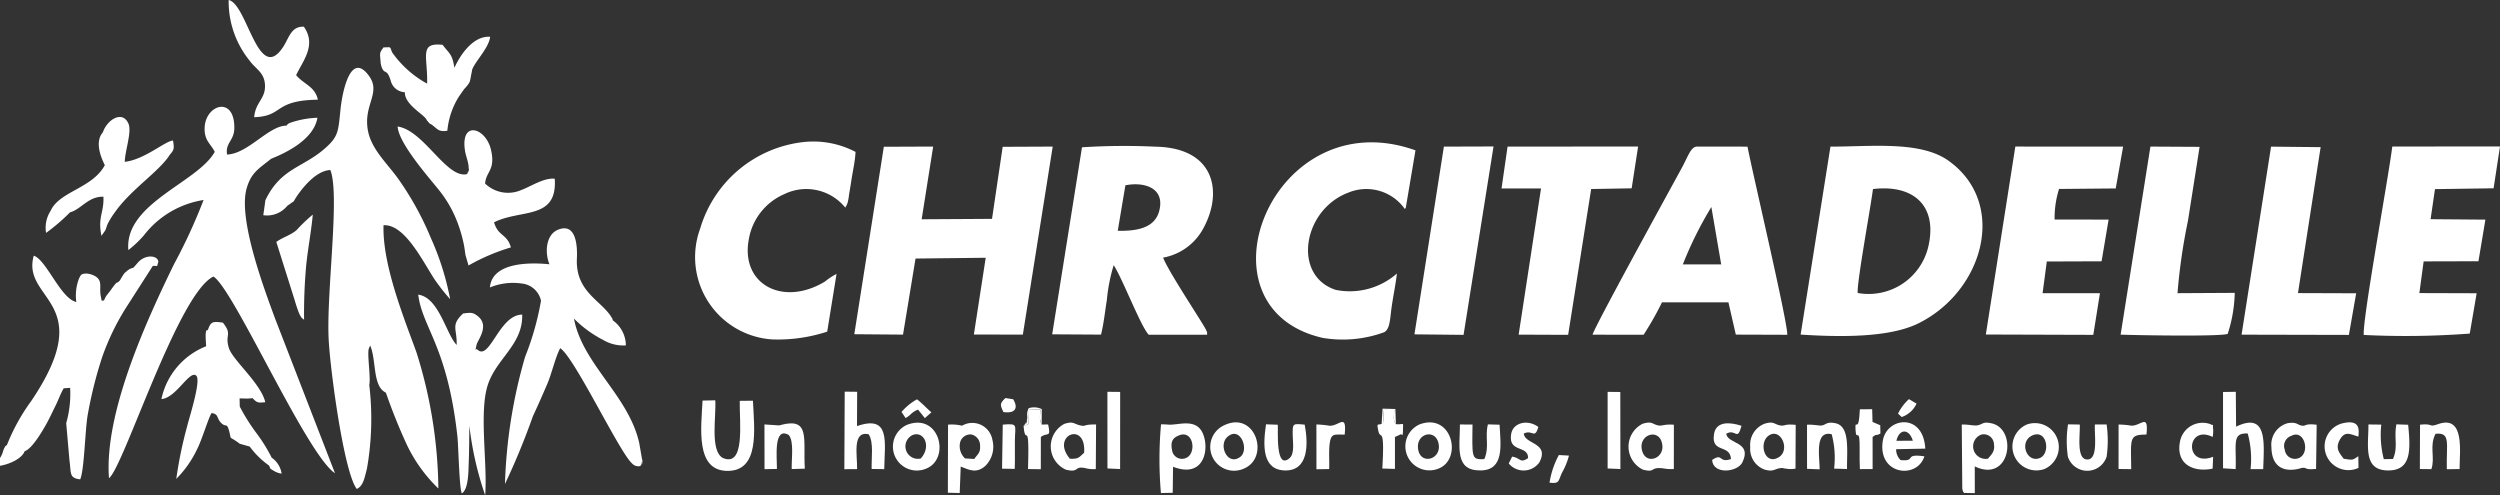 <svg id="Layer_1" data-name="Layer 1" xmlns="http://www.w3.org/2000/svg" viewBox="0 0 101.916 20.191"><rect x="0" y="0" width="101.916" height="20.191" fill="#333333" stroke="none"/><defs><style>.cls-1{fill:#fff;fill-rule:evenodd;}</style></defs><title>partner-chr-citadelle</title><path class="cls-1" d="M10.819,8.162l-.085.611a1.059,1.059,0,0,0,.978-.383l.271-.19c.014-.062.74-1.246,1.485-1.268.395.998-.161,4.936-.071,6.871.058,1.241.622,5.459,1.148,6.13.266-.127.312-.438.414-.826a11.723,11.723,0,0,0,.095-3.41c.065-.31-.084-1.198-.024-1.468l.06-.143c.262.581.085,1.662.642,1.922a22.924,22.924,0,0,0,.859,2.134,6.148,6.148,0,0,0,1.28,1.773,19.06,19.06,0,0,0-.894-5.553c-.492-1.363-1.392-3.559-1.342-5.18.85-.05,1.563,1.403,2.076,2.2a8.286,8.286,0,0,0,.641.816,11.147,11.147,0,0,0-.79-2.501,12.296,12.296,0,0,0-1.245-2.289c-.475-.706-1.188-1.293-1.325-2.124-.17-1.028.546-1.5.056-2.182-.762-1.063-1.096.685-1.164,1.331-.097.92-.069,1.13-.671,1.646C12.325,6.843,11.436,6.868,10.819,8.162Z"/><path class="cls-1" d="M75.73,11.944c-.031-.452.527-3.477.624-4.237,1.648-.197,2.639.674,2.259,2.336a2.5,2.5,0,0,1-2.883,1.901ZM73.405,13.64c1.576.101,3.607.137,4.808-.461,2.651-1.318,3.651-4.888,1.222-6.626-1.158-.829-3.206-.568-4.814-.577Z"/><polygon class="cls-1" points="34.827 13.625 36.813 13.641 37.323 10.54 40.184 10.508 39.701 13.637 41.698 13.641 42.915 5.976 40.876 5.985 40.441 8.922 37.573 8.939 38.042 5.975 36.031 5.983 34.827 13.625"/><path class="cls-1" d="M11.676,5.122c-.727.002-1.564,1.147-2.419,1.178-.078-.474.285-.566.295-1.059.026-1.341-1.15-.991-1.208-.068-.034.553.241.674.41,1.017-.683,1.246-3.693,2.1-3.521,4.005a4.594,4.594,0,0,0,.626-.592,3.816,3.816,0,0,1,2.44-1.45,22.43,22.43,0,0,1-1.206,2.619c-1.132,2.321-2.85,6.07-2.65,8.721.589-.43,2.813-7.535,4.257-8.219.811.479,3.803,7.264,4.956,8.017l-2.443-6.307c-.44-1.197-1.521-4.065-1.156-5.312.191-.655.509-.802.995-1.199.688-.274,1.744-.815,1.888-1.672a3.747,3.747,0,0,0-1.139.216C11.698,5.076,11.736,5.064,11.676,5.122Z"/><path class="cls-1" d="M45.878,7.554c.777-.154,1.626.111,1.379,1.046-.178.673-.853.825-1.69.809l.311-1.855Zm-2.984,6.075,1.991.012c.113-.453.163-.958.237-1.408a7.007,7.007,0,0,1,.28-1.423c.374.584,1.107,2.507,1.427,2.835H49.21c0-.155-.001-.087-.046-.199-.086-.211-1.532-2.369-1.748-2.943a2.333,2.333,0,0,0,1.665-1.242c.776-1.467.424-3.241-1.979-3.281a26.771,26.771,0,0,0-2.993.025Z"/><path class="cls-1" d="M68.603,10.78a15.21,15.21,0,0,1,1.163-2.341l.401,2.339-1.564.002Zm-3.68,2.864,2.081.002a12.638,12.638,0,0,0,.749-1.321l2.709.001.301,1.315,2.098.007c.029-.464-1.418-6.608-1.622-7.67L69.19,5.975c-.262,0-.365.387-.632.875C67.972,7.925,64.951,13.419,64.923,13.644Z"/><path class="cls-1" d="M96.362,13.655a34.862,34.862,0,0,0,4.321-.056l.281-1.644-2.335-.007.174-1.292,2.234-.006.284-1.696-2.235-.018.179-1.226,2.39-.034.261-1.706-4.391.004C97.372,7.219,96.304,13.029,96.362,13.655Z"/><path class="cls-1" d="M80.955,13.637l4.381.014.271-1.698-2.338-.001.172-1.292,2.233-.008.286-1.7-2.201-.004a3.944,3.944,0,0,1,.181-1.245l2.311-.021.301-1.705-4.394-.002Z"/><path class="cls-1" d="M56.947,11.15a2.906,2.906,0,0,1-2.495.667c-1.772-.578-1.346-3.253.499-3.958a1.918,1.918,0,0,1,2.322.665c.013-.016.029-.061.035-.05l.396-2.345c-5.825-2.08-9.172,6.417-3.784,7.645a4.92,4.92,0,0,0,2.505-.229c.254-.133.237-.572.318-1.102C56.809,12.005,56.898,11.575,56.947,11.15Z"/><path class="cls-1" d="M33.722,13.52l.381-2.353a2.608,2.608,0,0,0-.474.312c-1.723,1.04-3.456.103-3.1-1.738a2.448,2.448,0,0,1,1.438-1.824,2.044,2.044,0,0,1,2.493.548c.011-.017.024-.063.028-.053s.022-.039.027-.052c.098-.248-.012.069.042-.108a1.961,1.961,0,0,0,.051-.281c.029-.188.066-.392.092-.571.057-.389.162-.833.177-1.208a3.704,3.704,0,0,0-2.11-.402,4.965,4.965,0,0,0-4.224,3.531,3.363,3.363,0,0,0,2.94,4.516A6.474,6.474,0,0,0,33.722,13.52Z"/><polygon class="cls-1" points="61.212 7.683 62.822 7.684 61.91 13.642 63.928 13.65 64.866 7.706 66.517 7.677 66.78 5.974 61.458 5.976 61.212 7.683"/><path class="cls-1" d="M24.983,13.061c-.043-.142.02-.003-.057-.13-.41-.683-1.474-1.035-1.408-2.39.027-.555-.044-1.468-.765-1.178-.512.205-.545.954-.354,1.41-.965-.095-2.341-.031-2.427.945a2.481,2.481,0,0,1,1.292-.161.895.895,0,0,1,.791.703,11.425,11.425,0,0,1-.649,2.288,20.688,20.688,0,0,0-.82,5.183,29.246,29.246,0,0,0,1.138-2.762c.204-.437.386-.851.586-1.316.18-.417.325-1.074.527-1.459.585.373,2.42,4.258,2.933,4.701a.324.324,0,0,0,.165.101.239.239,0,0,0,.045.009c.125.018.162-.024.18-.125.079-.44-.011.385.021-.118l-.123-.71c-.439-1.935-2.316-3.212-2.66-5.065a4.688,4.688,0,0,0,1.186.869,1.62,1.62,0,0,0,.93.225A1.263,1.263,0,0,0,24.983,13.061Z"/><path class="cls-1" d="M86.45,13.642c.652.025,4.043.084,4.365-.03a5.766,5.766,0,0,0,.287-1.673l-2.333.013a23.807,23.807,0,0,1,.427-2.955c.151-.963.318-2.009.473-3.01l-2.004-.011Z"/><polygon class="cls-1" points="91.381 13.643 95.756 13.653 96.053 11.956 93.68 11.948 94.604 5.999 92.583 5.978 91.381 13.643"/><polygon class="cls-1" points="57.662 13.63 59.664 13.651 60.886 5.971 58.862 5.977 57.662 13.63"/><path class="cls-1" d="M1.006,18.393c.295-.087.734-.83.917-1.17.136-.253.214-.431.34-.682.118-.235.207-.499.335-.712l.261-.017a4.345,4.345,0,0,1-.16,1.438l.134,1.532c.072.486-.026.712.436.759.171-.379.199-2.057.311-2.653a17.245,17.245,0,0,1,.583-2.324,9.979,9.979,0,0,1,.944-1.972l1.122-1.751c.24-.022.141.088.226-.165-.015-.267-.531-.329-.844.04-.28.329-.111.123-.389.291l-.148.127a3.343,3.343,0,0,0-.183.294c-.201.213-.023-.095-.389.415-.008.012-.021.028-.03.04l-.123.157c-.149.223-.045.201-.205.221l-.045-.236c-.048-.335.082-.574-.207-.759a.841.841,0,0,0-.361-.115c-.242.004-.234.067-.307.196a1.939,1.939,0,0,0-.113.965c-.642-.142-1.221-1.724-1.735-1.889-.519,1.845,2.669,1.833-.112,5.938a8.018,8.018,0,0,0-.979,1.775c-.07.068-.047.012-.108.126a.768.768,0,0,0-.058.156A.907.907,0,0,1,0,18.67v.318C.327,18.938.879,18.725,1.006,18.393Z"/><path class="cls-1" d="M19.099,10.823a8.303,8.303,0,0,1,1.729-.738c-.162-.565-.516-.439-.688-1.022,1.097-.552,2.59-.085,2.475-1.776-.437-.05-.979.317-1.349.453a1.349,1.349,0,0,1-1.489-.256c.029-.496.439-.543.235-1.392-.218-.908-1.273-1.199-1.049.088.025.143.082.296.115.449a.959.959,0,0,1,.028.24c-.03.471.062-.264-.021.117l-.041.11c-.832.214-1.762-1.785-2.833-1.938.033.683,1.304,2.113,1.677,2.582a4.812,4.812,0,0,1,.765,1.339,5.657,5.657,0,0,1,.245.834c.036.164.053.314.077.48Z"/><path class="cls-1" d="M18.827,20.113c.271-.166.268-.88.28-1.209.021-.521.021-1.034.027-1.554a13.34,13.34,0,0,0,.645,2.841c.095-1.26-.227-3.205.065-4.355.297-1.176,1.48-1.738,1.444-3.01-.937.002-1.32,1.883-1.818,1.433-.086-.095-.114.151-.044-.197.038-.193.55-.778.049-1.176-.207-.164-.298-.144-.596-.106-.519.484-.24.618-.263,1.282-.428-.44-.724-1.939-1.566-2.05.163,1.342,1.19,2.097,1.597,5.781C18.689,18.183,18.722,19.903,18.827,20.113Z"/><path class="cls-1" d="M10.181,18.205a3.403,3.403,0,0,0,.783.771c.089.152-.014.093.218.229a.721.721,0,0,0,.299.101.966.966,0,0,0-.406-.649,6.603,6.603,0,0,0-.636-1.021,7.799,7.799,0,0,1-.665-1.063l-.007-.332.332.008.202-.016c.186.213.258.184.514.164-.178-.768-1.335-1.72-1.484-2.21-.177-.579.159-.52-.245-1.035-.434-.057-.493-.041-.616.312-.141-.082-.067.523-.067.652A2.975,2.975,0,0,0,6.58,16.269c.604-.043,1.15-1.203,1.421-.954.212.194-.311,1.789-.367,2.047a17.16,17.16,0,0,0-.448,2.159,4.307,4.307,0,0,0,.851-1.213c.188-.358.467-1.295.589-1.47.28.04.207.189.352.362.243.287.265-.045.381.442.076.319-.042.104.417.449Z"/><path class="cls-1" d="M4.195,5.393c-.42.473.08,1.318.077,1.342-.508.947-1.854,1.065-2.208,1.86a1.268,1.268,0,0,0-.186.899,7.661,7.661,0,0,0,.976-.838c.449-.117.743-.655,1.362-.637.031.643-.24.829-.079,1.595l.155-.223c.047-.102.055-.176.111-.292a3.655,3.655,0,0,1,.291-.46c.666-.94,1.802-1.647,2.233-2.337.175-.194.179-.256.126-.573-.329.023-1.15.773-1.966.869.008-.463.298-1.228.147-1.563C4.981,4.475,4.355,4.898,4.195,5.393Z"/><path class="cls-1" d="M10.362,4.778c1.221-.042.76-.686,2.597-.714-.121-.546-.571-.622-.887-1,.282-.596.84-1.227.315-1.975-.52-.025-.607.463-.839.817C10.527,3.474,10.088.166,9.322,0a3.827,3.827,0,0,0,.854,2.472c.251.353.605.474.627,1.001C10.826,4.037,10.415,4.154,10.362,4.778Z"/><path class="cls-1" d="M16.504,3.76c-.014.465.666.843.842,1.058.086.105.008.032.085.12.165.192.052.05.221.183.182.144.246.265.585.208a3.154,3.154,0,0,1,.478-1.403l.207-.294.033-.036c.251-.277.188-.259.281-.68.004-.285.698-.93.745-1.417-.681-.047-1.209.715-1.457,1.267-.088-.585-.213-.576-.479-.938-.98-.11-.6.488-.633,1.582a4.223,4.223,0,0,1-1.425-1.274c-.106-.253-.018-.21-.353-.203l-.086.119c-.049.128-.034-.007-.055.197-.001.008.028.338.03.351l.029.119c.134.356.201.036.373.554A.618.618,0,0,0,16.504,3.76Z"/><path class="cls-1" d="M30.694,16.335l-.538.006c-.013.881.233,2.729-.693,2.327-.528-.299-.259-1.701-.304-2.349l-.518.011c-.06,1.127-.29,2.842.993,2.866C30.98,19.221,30.751,17.512,30.694,16.335Z"/><path class="cls-1" d="M48.079,17.743c.573-.218.714.735.277.924a.406.406,0,0,1-.576-.322c-.079-.389.071-.514.299-.602ZM47.327,20.1l.481-.011.013-1.061c1.124.436,1.407-.456,1.3-1.063-.18-1.02-1.029-.621-1.484-.655-.104-.008-.201-.011-.306-.013A15.998,15.998,0,0,0,47.327,20.1Z"/><path class="cls-1" d="M39.342,18.689a.686.686,0,0,1-.2-.661.434.434,0,0,1,.458-.316.457.457,0,0,1,.354.449c.022.298-.093.347-.238.549l-.374-.021Zm-.701,1.397.483.013.041-1.079c.345.134.646.302,1.016-.039a1.105,1.105,0,0,0,.274-1.055.83.83,0,0,0-1.237-.571,1.751,1.751,0,0,0-.57-.043Z"/><path class="cls-1" d="M81.044,18.698a.511.511,0,0,1-.271-.982.417.417,0,0,1,.513.381c.049.314-.102.427-.242.601Zm-1.07-1.391.021,2.608c.033.144.016.092.069.179l.442.01-.002-1.09c1.459.695,1.751-1.504.702-1.752-.375-.088-.362.03-.581.076C80.485,17.369,80.255,17.298,79.974,17.307Z"/><path class="cls-1" d="M11.264,9.861l.754,2.392c.047.164.073.24.133.409a1.628,1.628,0,0,0,.081.193c.089.141.047.084.164.181a21.85,21.85,0,0,1,.084-2.189c.071-.724.206-1.382.271-2.098a6.374,6.374,0,0,0-.658.629C11.858,9.584,11.545,9.664,11.264,9.861Z"/><path class="cls-1" d="M90.624,19.091l.515.033c.039-1.022-.168-1.486.493-1.451a3.94,3.94,0,0,1,.116,1.451l.515.002c.031-1.043.19-2.361-1.106-1.732l-.011-1.422-.521.008v3.111Z"/><path class="cls-1" d="M34.421,19.127l.52-.003c.011-.576-.208-1.568.47-1.422.217.315.108.995.123,1.416l.513.007c.022-1.113.258-2.229-1.11-1.754l.006-1.399-.507-.006Z"/><path class="cls-1" d="M66.959,18.425c-.229-.653.579-.976.771-.438.234.651-.574,1-.771.438Zm1.277.695.002-1.805c-.41-.032-.479.063-.637.029-.247-.051-.246-.188-.636-.069a1.042,1.042,0,0,0,.016,1.872c.547.139.249-.135.86-.048A1.619,1.619,0,0,0,68.236,19.12Z"/><path class="cls-1" d="M43.615,18.7c-.803-.957.677-1.558.581-.241-.206.177-.213.261-.581.241Zm1.057.422.011-1.819c-.573-.003-.387.1-.654.037-.262-.061-.269-.18-.643-.059a1.039,1.039,0,0,0,.069,1.867c.58.14.302-.177.813-.058A1.225,1.225,0,0,0,44.672,19.122Z"/><path class="cls-1" d="M72.123,17.745c.479-.302.866.595.399.89-.589.371-.852-.605-.399-.89Zm1.073,1.36.008-1.785c-.492-.047-.427.063-.643.021-.242-.048-.249-.185-.632-.065a.919.919,0,0,0-.578.945.896.896,0,0,0,.591.924c.356.097.38-.02.614-.057.155-.023.064-.003.246.016A1.133,1.133,0,0,0,73.196,19.105Z"/><path class="cls-1" d="M93.418,17.764c.536-.279.786.739.277.918a.415.415,0,0,1-.552-.347.433.433,0,0,1,.275-.571Zm1,1.354.024-1.802c-.472-.058-.425.049-.574.04-.203-.013-.212-.172-.612-.103a.907.907,0,0,0-.659.969c.018,1.299,1.222.857,1.225.856C94.102,19.04,93.863,19.161,94.418,19.118Z"/><path class="cls-1" d="M37.535,18.692a.509.509,0,0,1-.31-.966c.46-.151.748.487.31.966Zm-.561-1.372a.974.974,0,1,0,.803,1.775C38.756,18.678,38.294,16.806,36.974,17.32Z"/><path class="cls-1" d="M57.82,18.357c-.142-.67.663-.899.816-.313.175.667-.686.929-.816.313Zm.058-1.059a.98.98,0,0,0,.727,1.819C59.646,18.761,59.216,16.81,57.878,17.298Z"/><path class="cls-1" d="M82.871,17.743c.588-.239.727.75.286.929-.547.221-.869-.693-.286-.929Zm-.245-.437a.976.976,0,0,0,.718,1.814A.976.976,0,0,0,82.626,17.306Z"/><path class="cls-1" d="M50.035,17.813c.525-.473.908.521.525.813-.505.385-.909-.467-.525-.813Zm-.124-.479a.97.97,0,0,0,.794,1.771C51.785,18.658,51.183,16.731,49.911,17.334Z"/><path class="cls-1" d="M77.309,17.97c.124-.517.526-.488.67-.004l-.67.004Zm1.142.633c-.878-.124-.296.221-.973.152a.603.603,0,0,1-.179-.443l1.188-.023c-.084-1.488-1.578-1.272-1.731-.323C76.532,19.359,78.15,19.554,78.451,18.603Z"/><path class="cls-1" d="M98.656,17.312l-.007,1.808.47.005c.161-.475-.094-.938.169-1.441.632-.068.435.396.46,1.445l.521-.008c-.006-.677.235-2.228-.883-1.829C98.979,17.436,99.235,17.252,98.656,17.312Z"/><path class="cls-1" d="M31.164,17.303l.003,1.823.505-.009c.006-.443-.15-1.752.483-1.383.222.258.107.974.12,1.388l.535-.016c-.077-1.195.245-2.113-.998-1.777-.012.003-.03.011-.042.014Z"/><path class="cls-1" d="M73.665,17.315l.002,1.798.513.019c-.004-.556-.203-1.591.491-1.43a3.732,3.732,0,0,1,.099,1.402l.527.016c-.011-.741.133-1.743-.472-1.866-.363-.075-.382.064-.566.093C74.172,17.359,73.9,17.298,73.665,17.315Z"/><path class="cls-1" d="M97.554,18.711l-.374.007a3.928,3.928,0,0,1-.104-1.408l-.523-.006c0,.902-.229,1.898.844,1.874.917-.021.871-.866.775-1.862l-.479-.017C97.586,17.857,97.769,18.216,97.554,18.711Z"/><path class="cls-1" d="M60.512,18.713c-.391.04-.462-.057-.482-.421-.017-.308-.001-.67-.001-.984l-.513-.004c0,.926-.229,1.885.84,1.874.976-.009.823-1.019.776-1.864l-.476-.014C60.528,17.825,60.727,18.2,60.512,18.713Z"/><path class="cls-1" d="M53.188,17.311c-.492-.045-.497-.062-.489.427.004.284.083.751-.123.934-.595.527-.462-1.153-.486-1.357l-.479-.017c-.123.84-.175,1.874.792,1.881C53.339,19.185,53.341,18.117,53.188,17.311Z"/><path class="cls-1" d="M85.88,17.305l-.478-.001c-.032.398.151,1.426-.309,1.428-.463.002-.285-1.029-.309-1.425l-.478-.008a4.471,4.471,0,0,0-.007,1.312.829.829,0,0,0,1.582,0A4.76,4.76,0,0,0,85.88,17.305Z"/><polygon class="cls-1" points="65.537 19.098 66.058 19.12 66.054 15.98 65.537 15.974 65.537 19.098"/><polygon class="cls-1" points="45.147 19.097 45.663 19.121 45.665 15.977 45.145 15.972 45.147 19.097"/><path class="cls-1" d="M70.565,18.715c-.517.177-.312-.271-.768.036.039.614,1.043.502,1.238.09.401-.849-.601-.727-.664-1.157.391-.232.448.338.624-.326-.448-.147-1.032-.205-1.12.332C69.744,18.502,70.532,18.085,70.565,18.715Z"/><path class="cls-1" d="M62.294,18.677c-.339.224-.291-.007-.65-.062l-.138.279a.787.787,0,0,0,1.248-.044c.426-.813-.595-.729-.634-1.174.354-.181.443.249.592-.271-.442-.326-1.034-.173-1.107.29C61.483,18.477,62.303,18.13,62.294,18.677Z"/><path class="cls-1" d="M90.201,19.104l.02-.483c-1.186.46-1.104-1.336-.017-.808a1.76,1.76,0,0,0,.021-.28c-.039-.359.059-.131-.123-.245a.938.938,0,0,0-1.229.701C88.685,18.924,89.412,19.267,90.201,19.104Z"/><path class="cls-1" d="M96.147,19.074l-.006-.476c-.251.17-.224.16-.599.102-.169-.234-.358-.419-.149-.785.215-.375.445-.196.752-.117.007-.215.128-.751-.703-.527A.97.97,0,1,0,96.147,19.074Z"/><path class="cls-1" d="M75.821,19.124l.519-.003-.001-1.308c.193-.15.102-.023.319-.137l-.007-.34-.315-.135-.014-.519-.502.003c-.051,1.1-.209.277-.176.854.028.504.18-.229.167.814C75.808,18.613,75.808,18.867,75.821,19.124Z"/><path class="cls-1" d="M41.727,17.367c.056.685.17.09.191.712.011.32-.001.719-.009,1.043l.521.006.002-1.314c.256-.206.426.062.296-.511l-.264.005c-.103-.218-.065-.306-.055-.617l-.461.016-.021.583Z"/><path class="cls-1" d="M56.323,17.279c-.147.068-.213-.075-.129.304.082.367.26-.265.159,1.517l.514.016V17.814l.22-.101c.067-.056.1.171.107-.183.01-.367.045-.204-.288-.239-.129-.195-.072-.285-.069-.576l-.456-.004a2.249,2.249,0,0,1,.018.358C56.371,17.377,56.393,17.17,56.323,17.279Z"/><path class="cls-1" d="M53.665,17.303l.002,1.827.518-.008c.014-.324-.019-.712.019-1.017.056-.45.176-.386.614-.388.089-.903-.229-.335-.624-.362A4.284,4.284,0,0,0,53.665,17.303Z"/><path class="cls-1" d="M86.367,17.306l-.001,1.813.516.006c-.011-1.28-.1-1.402.621-1.41.096-.89-.232-.342-.617-.363A3.971,3.971,0,0,0,86.367,17.306Z"/><path class="cls-1" d="M40.85,19.106l.517.009c.016-.403,0-.785.006-1.167.011-.641.14-.688-.494-.638Z"/><path class="cls-1" d="M63.169,19.678c.394.037.344-.027.498-.388a2.969,2.969,0,0,0,.294-.717l-.412-.023A3.5,3.5,0,0,0,63.169,19.678Z"/><path class="cls-1" d="M36.752,16.794l.166.248c.239-.131.202-.215.506-.344l.28.347.266-.236c-.201-.169-.347-.345-.588-.53A2.331,2.331,0,0,0,36.752,16.794Z"/><path class="cls-1" d="M40.903,16.797c.477.073.624-.154.401-.521l-.317-.049C40.733,16.462,40.781,16.519,40.903,16.797Z"/><path class="cls-1" d="M77.377,16.862l.148.139a1.037,1.037,0,0,0,.606-.547l-.31-.183A1.919,1.919,0,0,0,77.377,16.862Z"/><path class="cls-1" d="M41.727,17.367l.202-.078.021-.583.461-.016c-.01.312-.047.399.055.617l.003-.63a.727.727,0,0,0-.534-.035c-.127.276-.008.308-.086.533-.127.371.157-.279-.053.097-.009.015-.026.036-.033.048S41.738,17.35,41.727,17.367Z"/><path class="cls-1" d="M56.323,17.279c.07-.109.048.098.075-.21a2.137,2.137,0,0,0-.018-.358l.456.004c-.003.291-.06.381.069.576l-.021-.618-.521-.014Z"/></svg>